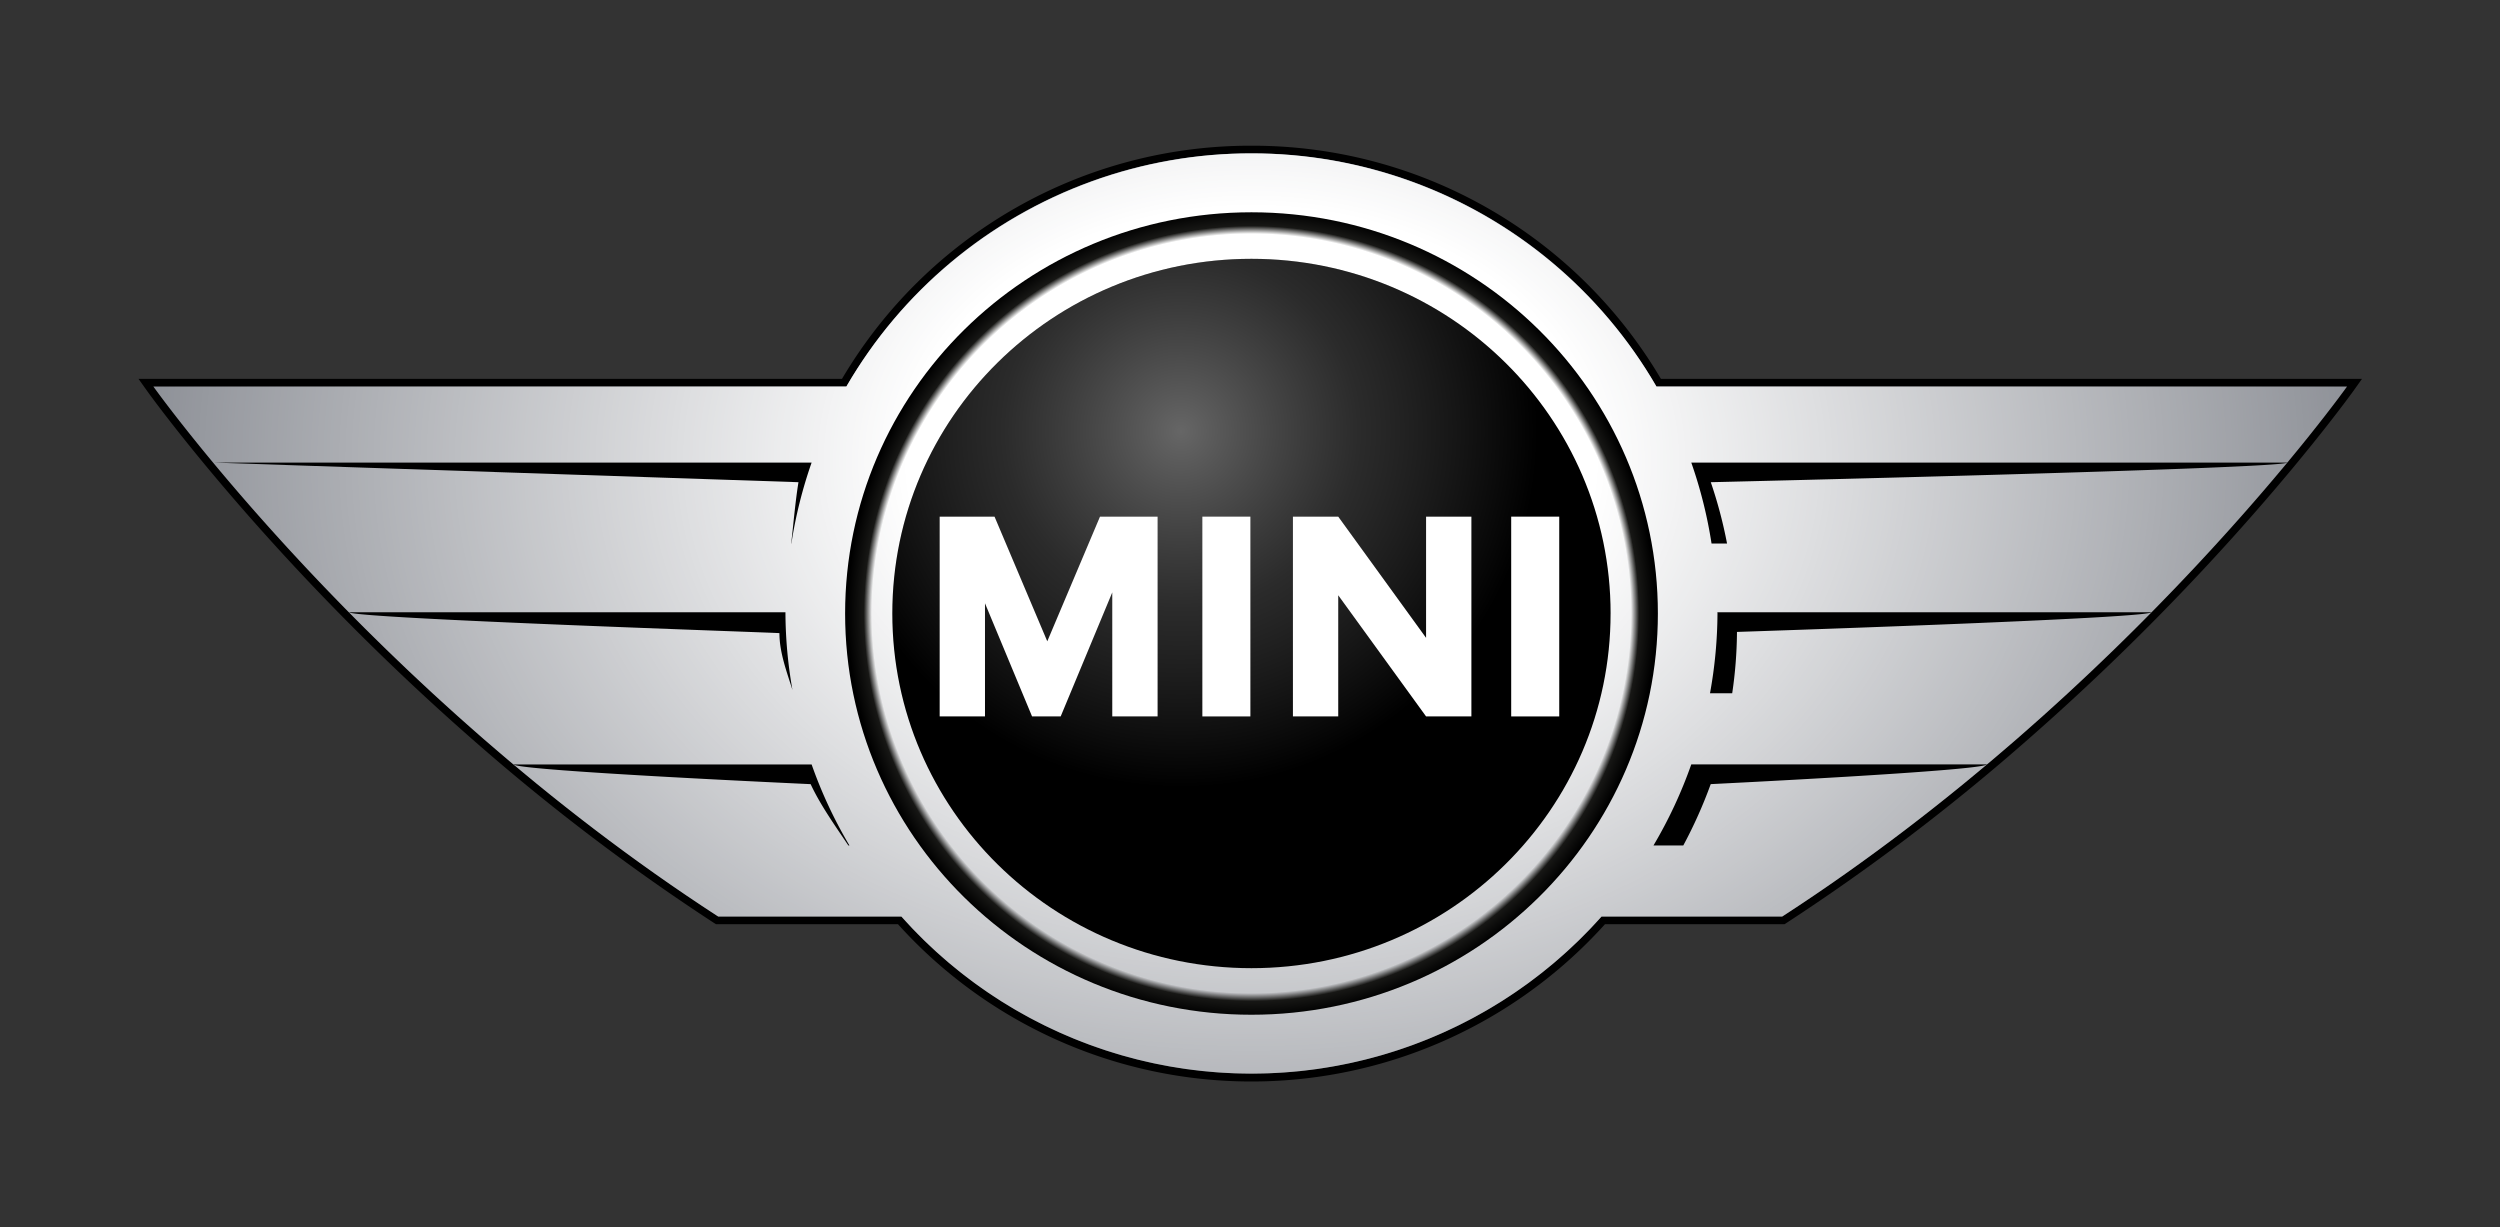 <svg xmlns="http://www.w3.org/2000/svg" xmlns:xlink="http://www.w3.org/1999/xlink" viewBox="0 0 1304 640" width="1304px" height="640px"><rect x="0" y="0" width="1304" height="640" fill="#333333" stroke="none"/><defs><clipPath id="a"><path d="M864,201.61a244.32,244.32,0,0,0-422.54,0H80s113,158.7,294.63,276.46h95.54a244.43,244.43,0,0,0,365.18,0h94.25c181.63-117.76,294.63-276.46,294.63-276.46Z" fill="none"/></clipPath><radialGradient id="b" cx="652.76" cy="241.28" r="594.09" gradientTransform="translate(0 62) scale(1 0.74)" gradientUnits="userSpaceOnUse"><stop offset="0" stop-color="#fff"/><stop offset="0.3" stop-color="#fff"/><stop offset="1" stop-color="#fff" stop-opacity="0"/></radialGradient><clipPath id="c"><path d="M840.08,320C840.08,422.15,756.22,505,652.75,505S465.43,422.15,465.43,320,549.3,135,652.75,135s187.34,82.81,187.34,185h0Z" fill="none"/></clipPath><radialGradient id="d" cx="616" cy="224.96" r="186.14" gradientUnits="userSpaceOnUse"><stop offset="0" stop-color="#fff" stop-opacity="0.4"/><stop offset="0.5" stop-color="#d6d6d6" stop-opacity="0.2"/><stop offset="1" stop-color="#fff" stop-opacity="0"/></radialGradient><radialGradient id="e" cx="652.76" cy="320" r="210.62" gradientUnits="userSpaceOnUse"><stop offset="0" stop-opacity="0"/><stop offset="0.94" stop-color="#131311" stop-opacity="0"/><stop offset="0.96" stop-color="#171715"/><stop offset="1"/></radialGradient></defs><title>logo_mini_color</title><path d="M652.75,562a246.43,246.43,0,0,1-183.47-81.93H374l-.5-.32c-94-60.94-169.22-133-215.79-182.7-50.47-53.87-79.1-93.88-79.38-94.28l-2.25-3.16H440.34a246.12,246.12,0,0,1,424.85,0h362.94l-2.25,3.16c-.28.4-28.91,40.41-79.38,94.28-46.57,49.71-121.81,121.76-215.8,182.7l-.5.32H836.25A246.52,246.52,0,0,1,652.75,562Z" fill="#898c93"/><path d="M652.75,80A243.36,243.36,0,0,1,864,201.61h360.21s-113,158.7-294.63,276.46H835.36a244.43,244.43,0,0,1-365.18,0H374.63C193,360.31,80,201.61,80,201.61H441.49A243.39,243.39,0,0,1,652.75,80m0-4A247.4,247.4,0,0,0,439.19,197.61H72.24l4.5,6.32c.28.4,29,40.52,79.55,94.48a1273.56,1273.56,0,0,0,93.06,89.8,1103,1103,0,0,0,123.1,93.22l1,.64h94.94a248.21,248.21,0,0,0,368.76,0h93.65l1-.64a1102.69,1102.69,0,0,0,123.11-93.22,1273,1273,0,0,0,93.06-89.8c50.55-54,79.26-94.09,79.55-94.48l4.5-6.32H866.33A247.37,247.37,0,0,0,652.75,76Z"/><g clip-path="url(#a)"><ellipse cx="652.76" cy="241.28" rx="674.39" ry="501.09" fill="url(#b)"/></g><path d="M840.08,320C840.08,422.15,756.22,505,652.75,505S465.43,422.15,465.43,320,549.3,135,652.75,135s187.34,82.81,187.34,185h0Z"/><g clip-path="url(#c)"><path d="M803.33,225c0,102.14-83.86,184.95-187.34,184.95S428.67,327.11,428.67,225,512.54,40,616,40s187.34,82.81,187.34,185h0Z" fill="url(#d)"/></g><path d="M652.75,110.73c-117,0-211.94,93.69-211.94,209.28s94.9,209.28,211.94,209.28,212-93.71,212-209.28-94.9-209.28-212-209.28h0Z" fill="url(#e)"/><polygon points="788.24 269.48 788.24 269.48 813.3 269.48 813.3 373.69 788.24 373.69 788.24 269.48" fill="#fff"/><polygon points="627.15 269.48 627.15 269.48 652.2 269.48 652.2 373.69 627.15 373.69 627.15 269.48" fill="#fff"/><polygon points="674.39 269.48 674.39 373.69 698.02 373.69 698.02 310.49 743.84 373.69 767.48 373.69 767.48 269.48 743.84 269.48 743.84 269.48 743.84 332.7 698.02 269.48 674.39 269.48" fill="#fff"/><polygon points="603.8 269.48 573.76 269.48 573.76 269.48 546.26 334.51 518.75 269.48 490.13 269.48 490.13 373.69 513.77 373.69 513.77 314.68 538.24 373.49 538.32 373.69 553.25 373.69 553.33 373.5 580.16 308.99 580.16 373.69 603.8 373.69 603.8 269.48" fill="#fff"/><path d="M111.16,241.28H423.34a237,237,0,0,0-10.56,42.24h-.09c1.25-11,2.15-21.86,3.79-32L111.16,241.28h0Z"/><path d="M413.35,359.9A235.58,235.58,0,0,1,409.69,320c0-.22,0-.42,0-.65H182c3.3,3.35,224.55,10.67,224.55,10.9,0,10.06,3.75,19.92,6.8,29.64h0Z"/><path d="M442.52,441h.55a236.84,236.84,0,0,1-19.72-42.24H267.83c4.07,3.42,155,10.25,155,10.25,5.28,11.28,12.88,21.82,19.68,32Z"/><path d="M1193.09,241.28H882.17a236.23,236.23,0,0,1,10.57,42.24h8.09a235.88,235.88,0,0,0-8.48-32s298-7,300.75-10.24h0Z"/><path d="M906,329.61s213-6.91,216.28-10.25H895.79c0,.22.05.42.05.65a238.58,238.58,0,0,1-3.9,41.59h11.58A227.28,227.28,0,0,0,906,330.25c0-.23,0-.43,0-.64h0Z"/><path d="M1036.43,398.72H882.17A237.38,237.38,0,0,1,862.45,441H878a241.69,241.69,0,0,0,14.31-32s140-6.83,144.09-10.25Z"/></svg>